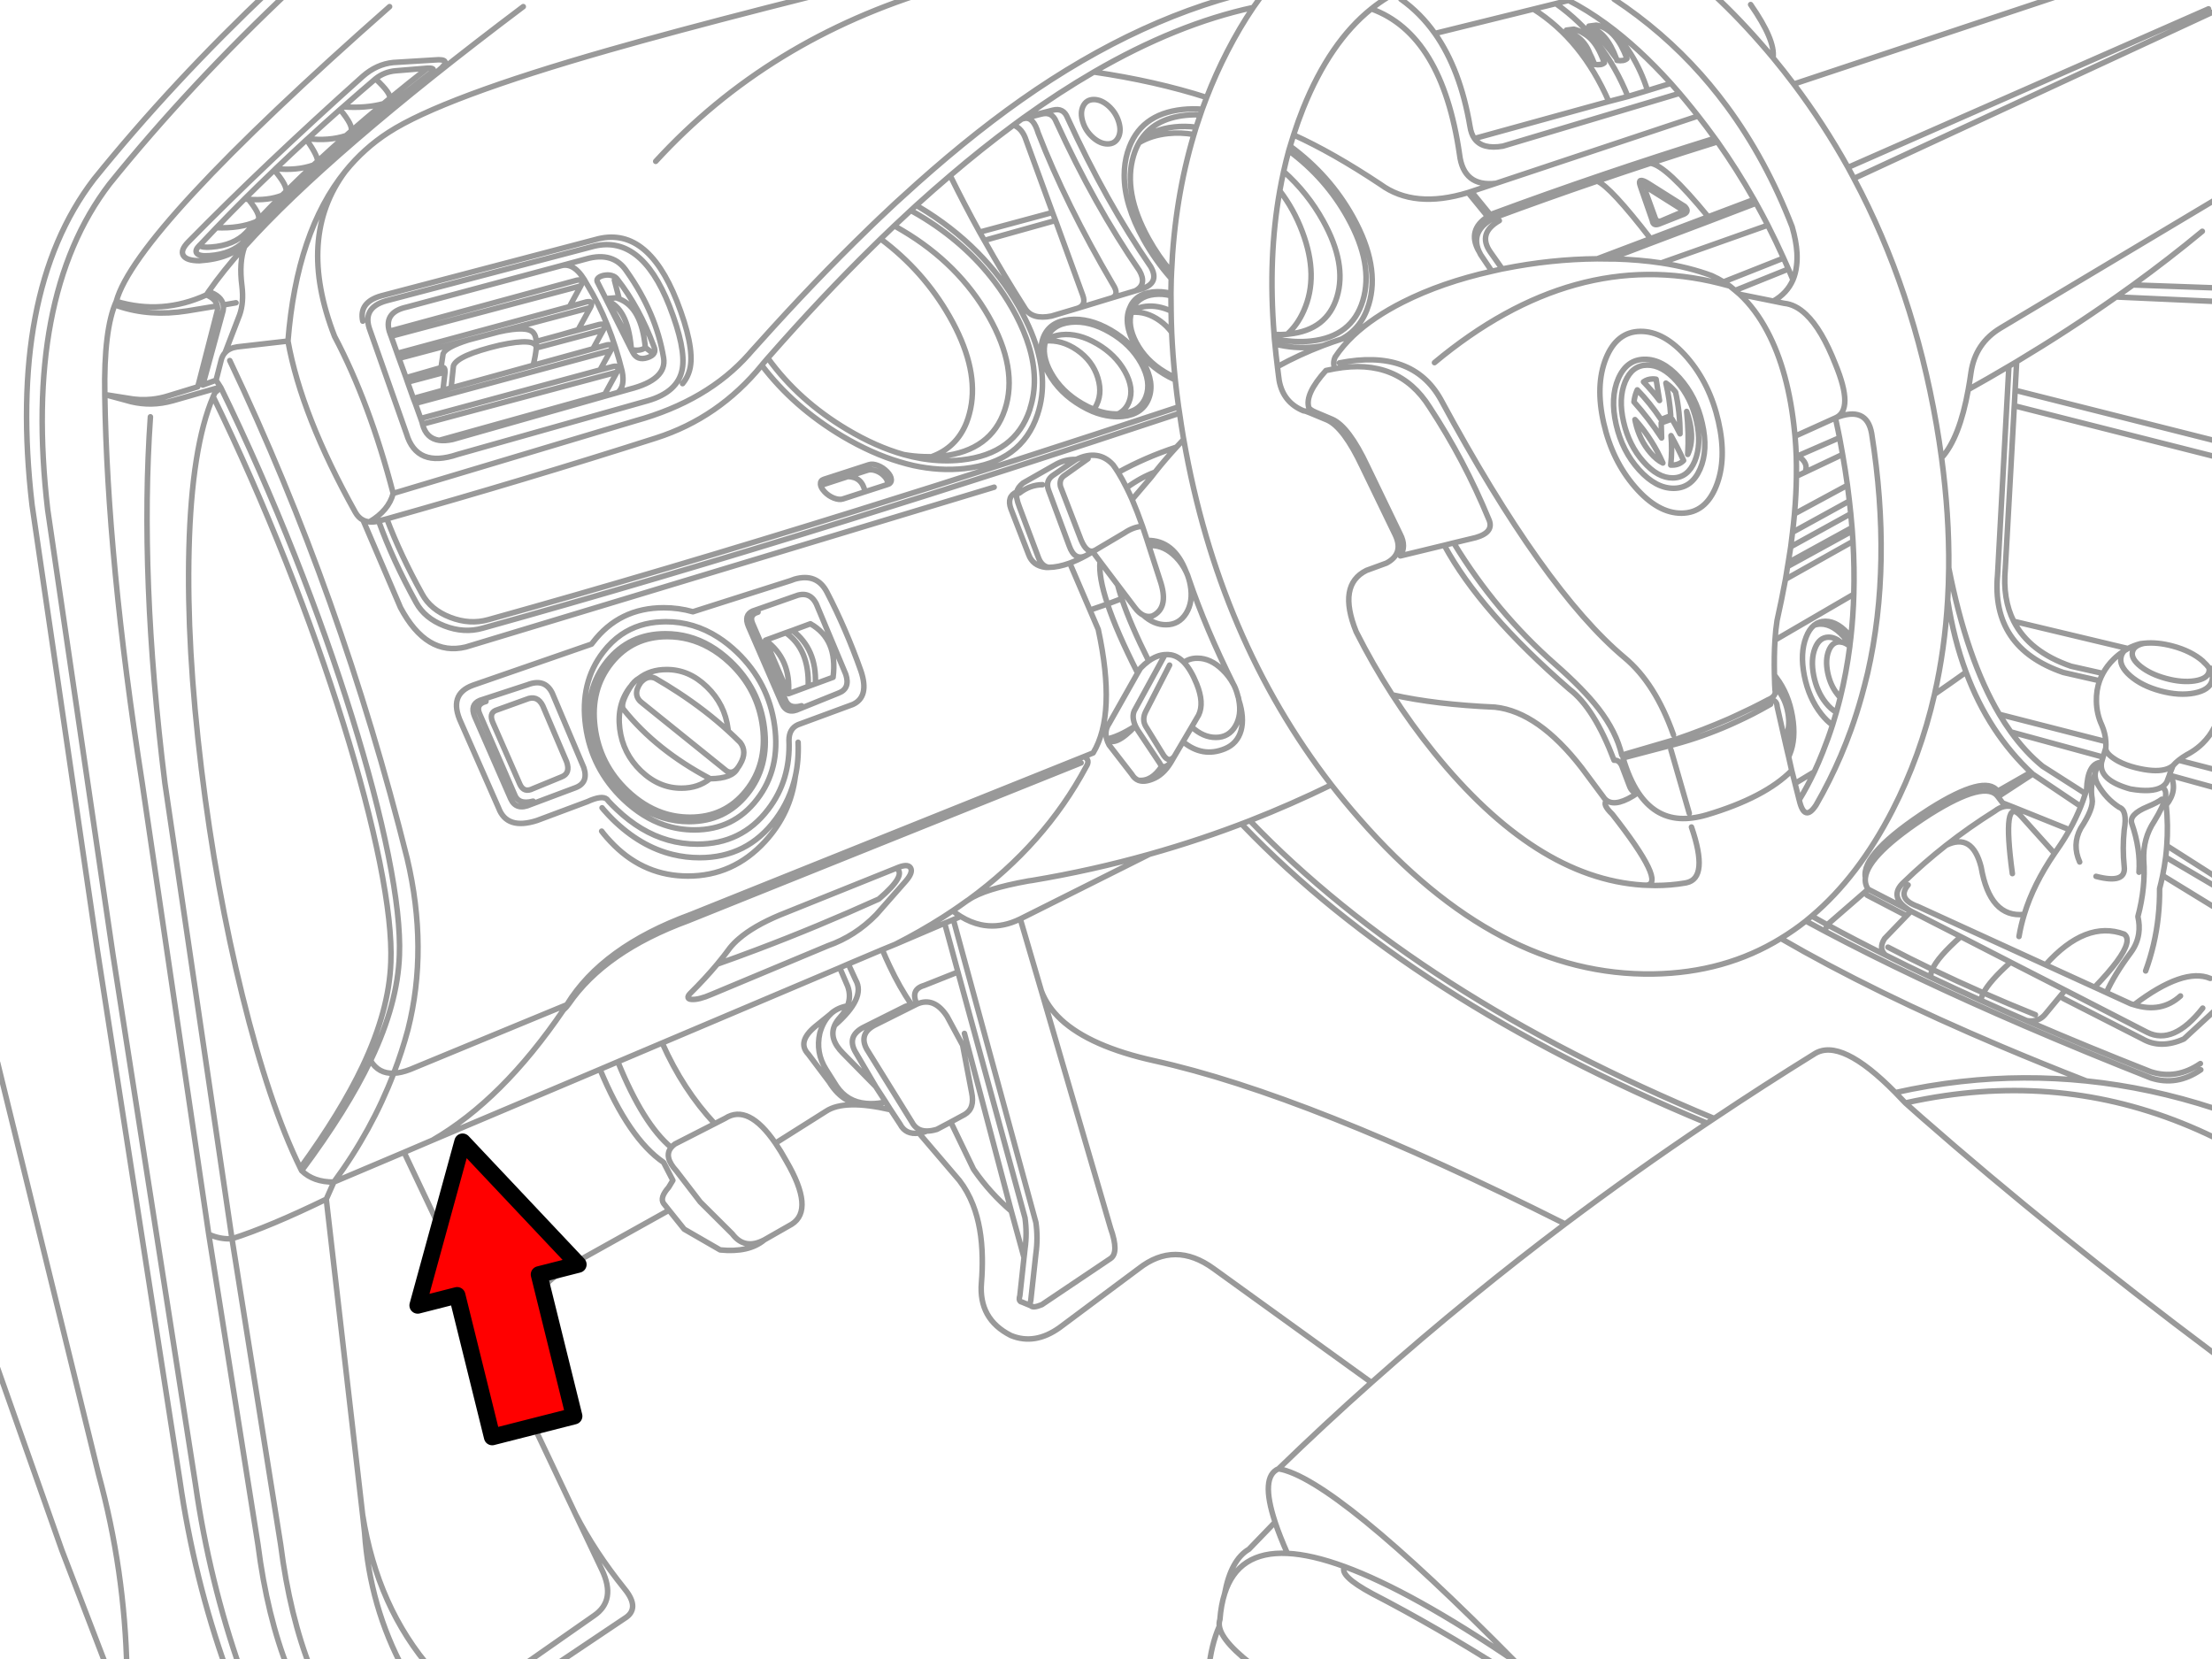 <?xml version="1.0" encoding="utf-8"?>

<!DOCTYPE svg PUBLIC "-//W3C//DTD SVG 1.1//EN" "http://www.w3.org/Graphics/SVG/1.1/DTD/svg11.dtd">
<svg version="1.1" id="Layer_1" xmlns="http://www.w3.org/2000/svg" xmlns:xlink="http://www.w3.org/1999/xlink" x="0px" y="0px"
	 width="400px" height="300px" viewBox="0 0 400 300" style="enable-background:new 0 0 400 300;" xml:space="preserve">
<style type="text/css">
<![CDATA[
	.st0{fill:#FF0000;stroke:#000000;stroke-width:3;stroke-linecap:round;stroke-linejoin:round;stroke-miterlimit:10;}
	.st1{fill:none;stroke:#999999;stroke-linecap:round;stroke-linejoin:round;}
]]>
</style>
<g>
	<path id="a" class="st1" d="M278.925-2.05c1.58,0.597,3.155,1.306,4.725,2.125c2.262,1.172,4.512,2.572,6.75,4.2
		c3.951,2.888,7.867,6.488,11.75,10.8c0.525,0.586,1.051,1.186,1.575,1.8c0.759,0.889,1.517,1.805,2.275,2.75
		c0.36,0.447,0.719,0.897,1.073,1.35c1.035,1.319,2.044,2.661,3.025,4.025l0.475,0.65c2.363,3.345,4.563,6.82,6.602,10.425
		l0.375,0.675c0.729,1.309,1.438,2.634,2.125,3.975c0.994,1.947,1.943,3.931,2.85,5.95c0.296,0.654,0.588,1.313,0.875,1.975
		c0.279,0.647,0.555,1.297,0.825,1.95c0.328-0.771,0.545-1.622,0.65-2.55c0.092-0.727,0.116-1.502,0.073-2.325
		c-0.086-1.432-0.378-3.006-0.875-4.725c-3.145-8.111-7.078-15.369-11.8-21.775c-1.007-1.363-2.048-2.688-3.125-3.975
		c-0.509-0.608-1.024-1.208-1.55-1.8c-4.623-5.203-9.864-9.736-15.725-13.6 M399.375,1.6l-65.2,28.675
		c0.362,0.664,0.722,1.33,1.075,2l65.125-30.2 M376.198-2.05L324.375,15.2c3.608,4.791,6.876,9.816,9.8,15.075 M400.375,36.25
		L361.8,59.3c-3.056,1.823-4.848,4.498-5.375,8.025c-0.151,1.092-0.317,2.133-0.5,3.125c2.495-1.393,4.944-2.801,7.35-4.225
		l1.4-0.825c6.311-3.789,12.311-7.688,18-11.7c1.025-0.721,2.043-1.446,3.05-2.175c4.365-3.165,8.54-6.398,12.524-9.7
		 M400.375,79.65L364.4,70.575l-0.148,2.8l36.125,9.15 M326.6,56.875c-1.271-1.218-2.595-1.893-3.975-2.025l-1.95-0.4l-6.075-1.225
		c1.899,1.773,3.559,3.998,4.975,6.675c2.578,4.841,4.229,10.924,4.95,18.25l0.075,0.725l7.3-3.3c2.271-0.972,2.271-4.214,0-9.725
		C330.256,61.663,328.49,58.672,326.6,56.875z M332.65,79.15c0.194,1.015,0.378,2.023,0.55,3.025
		c0.331,1.883,0.623,3.741,0.875,5.575c0.127,0.956,0.244,1.906,0.352,2.85c0.091,0.771,0.174,1.537,0.25,2.3
		c0.084,0.838,0.159,1.671,0.225,2.5l0.05,0.625c0.047,0.627,0.089,1.252,0.125,1.875c0.189,3.266,0.239,6.45,0.15,9.55
		c-0.075,2.634-0.25,5.209-0.525,7.725c-0.055,0.478-0.112,0.953-0.175,1.425l-0.023,0.275c-0.412,3.19-0.987,6.282-1.727,9.275
		c-0.219,0.883-0.452,1.758-0.7,2.625c-0.222,0.781-0.455,1.557-0.698,2.325c-0.536,1.675-1.129,3.317-1.775,4.925
		c-0.487,1.23-0.996,2.414-1.525,3.55c-0.854,1.81-1.763,3.501-2.725,5.075c0.629,2.759,1.646,3.068,3.05,0.925
		c1.669-2.897,3.161-5.881,4.477-8.95c0.66-1.544,1.277-3.111,1.85-4.7c0.701-1.958,1.335-3.949,1.9-5.975
		c0.189-0.68,0.374-1.363,0.55-2.05c0.19-0.729,0.374-1.462,0.55-2.2c2.985-13.107,3.227-27.548,0.725-43.325
		c-0.598-3.373-2.78-4.306-6.55-2.8c0.163,0.746,0.321,1.496,0.477,2.25L332.65,79.15l-7.523,3.275
		c1.353,0.899,1.776,1.891,1.273,2.975l6.8-3.225 M325.123,82.425l-0.3,0.125c0.035,1.168,0.043,2.36,0.025,3.575l1.55-0.725
		 M324.6,78.875c0.104,1.198,0.181,2.423,0.225,3.675 M334.073,87.75l-9.575,5.175c-0.052,0.587-0.109,1.179-0.175,1.775
		c-0.055,0.511-0.111,1.027-0.175,1.55l10.275-5.65 M324.85,86.125c-0.028,2.191-0.146,4.458-0.352,6.8 M335.248,32.275
		c7.136,13.363,12.109,28.205,14.927,44.525c0.349,2.021,0.655,4.021,0.925,6c2.166-2.399,3.773-6.516,4.825-12.35 M385.725,51.525
		l14.648,0.525 M382.675,53.7l17.698,0.8 M364.675,65.4l-0.275,5.175 M364.248,73.375l-1.625,29.425
		c-0.34,3.696,0.17,6.879,1.525,9.55l20.65,4.925c0.719-0.378,1.478-0.67,2.273-0.875c0.223-0.032,0.446-0.057,0.675-0.075
		c1.559-0.16,3.267,0.006,5.125,0.5c2.272,0.607,4.105,1.524,5.5,2.75l0.052,0.075c0.42,0.371,0.762,0.737,1.023,1.1l0.025,0.025
		l0.898,0.225 M384.8,117.275c-0.222,0.125-0.438,0.259-0.65,0.4c-0.282,0.296-0.474,0.638-0.575,1.025
		c-0.305,1.113,0.237,2.28,1.625,3.5c1.396,1.223,3.229,2.14,5.5,2.75c2.269,0.609,4.311,0.734,6.125,0.375
		c1.817-0.365,2.876-1.106,3.175-2.225c0.148-0.531,0.106-1.072-0.125-1.625c-0.126-0.195-0.26-0.387-0.398-0.575
		c0.034,0.213,0.026,0.421-0.025,0.625c-0.224,0.835-1.091,1.368-2.6,1.6c-1.508,0.228-3.217,0.086-5.125-0.425
		c-1.908-0.514-3.458-1.247-4.65-2.2c-1.189-0.952-1.674-1.844-1.45-2.675c0.031-0.113,0.072-0.222,0.125-0.325
		c0.297-0.566,0.964-0.958,2-1.175 M399.873,121.475c-0.102-0.231-0.234-0.465-0.398-0.7h-0.025l0.025,0.125 M399.448,120.75v0.025
		 M399.873,121.475c0.185,0.292,0.352,0.593,0.5,0.9 M363.275,66.225l-2.05,37.7c-0.811,8.775,3.147,14.667,11.875,17.675l6.575,1.5
		c0.166-0.455,0.364-0.896,0.6-1.325l-5.774-1.3c-5.046-1.744-8.495-4.453-10.351-8.125 M380.275,121.775
		c0.492-0.92,1.142-1.778,1.95-2.575c0.604-0.593,1.245-1.101,1.925-1.525 M351.1,82.8c0.928,6.895,1.361,13.528,1.3,19.9
		c2.175,11.022,5.226,19.847,9.15,26.475l19.25,4.925c-0.063-0.991-0.305-1.983-0.727-2.975c-0.621-1.324-0.945-2.766-0.975-4.325
		c-0.026-1.318,0.165-2.552,0.575-3.7 M361.55,129.175c0.666,1.121,1.356,2.179,2.073,3.175l16.677,4.55l0.5-1.675
		c0.023-0.375,0.023-0.75,0-1.125 M380.3,136.9l-0.275,0.95c-0.38,2.144,1.354,3.752,5.2,4.825c2.613,0.458,4.496,0.35,5.648-0.325
		c0.41-0.236,0.728-0.544,0.95-0.925l0.477-1.25l0.073-0.25l0.575-1.475c-0.835,0.697-2.094,0.989-3.773,0.875
		c-0.878-0.058-1.87-0.224-2.977-0.5c-1.177-0.293-2.211-0.676-3.1-1.15c-0.291-0.156-0.565-0.323-0.825-0.5
		c-1.021-0.689-1.514-1.322-1.475-1.9v-0.05 M380.025,137.85c-0.698,0.658-1.081,1.358-1.149,2.1c-0.061,0.619,0.106,1.269,0.5,1.95
		c0.987,1.71,2.264,3.068,3.824,4.075c1.029,0.358,1.337,1.725,0.926,4.1c-0.229,2.208-0.229,4.417,0,6.625
		c0.256,2.14-1.444,2.731-5.101,1.774 M352.4,102.7c-0.021,1.958-0.087,3.891-0.2,5.8c0.729,4.709,1.837,9.059,3.325,13.05
		c2.729,7.36,6.744,13.502,12.05,18.425l8.7,5.85c0.304-0.77,0.579-1.544,0.825-2.325l-7.75-4.95
		c-2.062-1.686-3.969-3.752-5.727-6.2 M377.1,143.5l0.225-0.7c0.111-3.228,1.013-4.878,2.7-4.95 M376.073,155.875
		c-0.934-2.078-0.875-4.104,0.175-6.075c1.6-2.433,2.29-4.225,2.075-5.375c-0.278-1.656-0.097-3.147,0.55-4.475 M400.373,131.6
		c-0.506,1.015-1.196,1.957-2.073,2.825c-0.62,0.604-1.278,1.121-1.977,1.55c-0.284,0.181-0.576,0.348-0.875,0.5
		c-0.556,0.327-1.048,0.66-1.475,1l6.398,1.65 M392.3,140.175l0.25,0.075l-0.177-0.325 M392.948,138.45
		c0.287-0.331,0.629-0.656,1.025-0.975 M387.998,175.575c1.157-3.167,1.916-6.425,2.275-9.775c0.184-1.677,0.267-3.377,0.25-5.1
		c0.207-0.79,0.39-1.582,0.55-2.375c0.229-1.104,0.412-2.212,0.55-3.325c0.084-0.689,0.151-1.381,0.2-2.075
		c0.184-2.431,0.148-4.881-0.1-7.35c1.396-1.741,1.673-3.517,0.825-5.325l7.823,2.15 M386.8,157.725c0.2-2.75-0.232-5.684-1.302-8.8
		c-0.369-1.093,0.58-2.11,2.852-3.05c1.152-0.479,2.011-0.929,2.575-1.35 M332.775,126.15c-0.177-0.185-0.352-0.393-0.524-0.625
		c-0.855-1.083-1.438-2.392-1.75-3.925c-0.304-1.524-0.244-2.824,0.176-3.9c0.42-1.081,1.078-1.623,1.975-1.625l0.2,0.025
		c-0.712-0.58-1.438-0.872-2.175-0.875c-1.125-0.002-1.95,0.673-2.477,2.025c-0.528,1.361-0.604,3.002-0.225,4.925
		c0.383,1.917,1.106,3.55,2.175,4.9c0.632,0.805,1.273,1.372,1.925,1.7 M334.698,115.175c-1.493-1.88-3.025-2.822-4.6-2.825
		c-0.797,0.004-1.488,0.246-2.075,0.725c0.377-0.147,0.785-0.223,1.225-0.225c1.593,0.001,3.143,0.959,4.65,2.875
		c0.219,0.283,0.427,0.575,0.625,0.875 M331.373,131.1c-0.683-0.471-1.357-1.13-2.023-1.975c-1.509-1.916-2.534-4.232-3.075-6.95
		c-0.535-2.714-0.427-5.03,0.325-6.95c0.368-0.959,0.843-1.676,1.425-2.15 M332.85,116.1c0.56,0.044,1.109,0.303,1.648,0.775
		 M328.073,139.575c-1.148,0.701-2.309,1.4-3.475,2.1l0.75,2.975 M335.225,107.45l-14.25,8.3c-0.123,1.868-0.157,3.977-0.102,6.325
		l0.375,0.5c1.454,1.919,2.413,4.236,2.875,6.95c0.467,2.709,0.3,5.017-0.5,6.925l-0.175,0.425l0.55,2.45l0.602,2.35
		 M355.525,121.55c-1.87,1.337-3.771,2.67-5.7,4c-1.702,7.452-4.243,14.46-7.625,21.025c-4.112,7.973-8.972,14.331-14.575,19.075
		c0.92,0.521,1.854,1.047,2.802,1.574l7.398-6.426c-0.425-0.619-0.591-1.313-0.5-2.074c-0.585-2.937,3.298-7.095,11.65-12.476
		c6.696-4.208,10.788-5.267,12.273-3.175l5.426-3.1 M337.823,160.8l7.75,3.976c-2.879-1.697-3.296-3.465-1.25-5.301
		c2.396-2.32,4.929-4.529,7.601-6.625c2.782-2.181,5.717-4.239,8.801-6.175c1.092-0.838,2.184-1.088,3.273-0.75l-1.85-0.725
		l-0.851-1.125c-1.494-2.092-5.595-1.034-12.301,3.175c-7.449,4.799-11.342,8.625-11.675,11.475 M352.198,108.5
		c-0.343,5.921-1.134,11.604-2.375,17.05 M351.924,152.85c3.152-1.533,5.262-0.225,6.324,3.926c1.063,6.168,3.664,9.025,7.801,8.574
		c1.11-3.646,2.937-7.322,5.476-11.023l-6.05-6.725c-2.349-2.644-2.874,0.814-1.575,10.375 M341.4,171.275
		c2.612,1.367,5.288,2.709,8.024,4.023c0.63-1.468,2.347-3.441,5.149-5.925l-9-4.601l-0.8,0.824l-3.976,4.125
		c-0.769,1.205-0.719,2.197,0.149,2.977c2.647,1.332,5.39,2.673,8.226,4.023c-0.066-0.404,0.017-0.88,0.25-1.425
		c3.009,1.45,6.092,2.866,9.25,4.25c0.739-1.431,2.374-3.28,4.899-5.55l-9-4.625 M345.049,160.025
		c-1.382,1.658-0.814,2.951,1.699,3.875l0.075,0.023l23.075,10.551c4.856-5.414,9.6-7.265,14.226-5.551
		c0.5,0.364,0.642,0.956,0.426,1.775c-0.427,1.656-2.354,4.266-5.775,7.824l2.125,0.976c0.952-2.155,2.419-4.563,4.4-7.226
		c0.792-1.071,1.273-2.222,1.449-3.449c0.143-0.977,0.093-2.001-0.149-3.075c0.947-3.549,1.298-6.966,1.05-10.25
		c-0.096-2.59,0.537-4.915,1.9-6.975c2.228-3.646,2.669-5.704,1.324-6.175 M330.425,167.225c3.325,1.809,6.833,3.633,10.523,5.477
		 M327.623,165.65c-0.354,0.307-0.714,0.606-1.074,0.898c1.131,0.616,2.28,1.233,3.449,1.852l0.426-1.176 M377.299,195.475
		c-5.367-2.092-10.519-4.184-15.449-6.273c-15.384-6.514-28.658-13.014-39.825-19.5c-6.752,4.14-14.427,6.279-23.024,6.425
		c-18.803,0.308-36.502-9.019-53.101-27.975c-1.786-2.029-3.503-4.104-5.148-6.225 M226.025,148.4
		c20.242,21.067,48.227,39.016,83.95,53.85 M349.174,176.725c2.917,1.383,5.934,2.773,9.051,4.176
		c0.04-0.397,0.188-0.848,0.449-1.351c3.063,1.349,6.196,2.665,9.399,3.95 M337.623,161.875l7.15,3.725 M391.623,155l8.75,5.15
		 M391.823,152.925l8.55,5.45 M391.073,158.325l9.3,5.7 M365.1,169.35c0.221-1.328,0.538-2.662,0.949-4 M371.525,154.325l0.5-0.726
		c0.815-1.17,1.557-2.354,2.226-3.551L364,145.924 M398.323,182.3c-3.539,4.505-6.889,5.962-10.05,4.375l-14.825-7.625l-3.475,4.2
		c-0.704,0.938-1.638,1.396-2.8,1.375c-0.227-0.008-0.458-0.032-0.7-0.075l0.523,0.226c6.876,2.968,14.185,5.976,21.926,9.024
		c3.103,0.998,6.094,0.507,8.976-1.475 M369.9,174.475l8.875,4.051 M329.998,168.4c10.516,5.574,22.557,11.281,36.125,17.125
		c7.195,3.104,14.82,6.244,22.875,9.425c3.104,0.989,6.095,0.489,8.977-1.5 M373.05,180.525l14.398,7.35
		c2.194,1.25,4.687,1.25,7.477,0l5.448-5.025 M399.675,176.925c-3.212-1.341-7.805,0.251-13.775,4.775
		c3.286,1.034,6.087,0.501,8.4-1.601 M380.9,179.5l4.425,2.025l0.575,0.175 M363.573,174l9.875,5.05 M358.225,180.9
		c2.675,1.209,5.425,2.426,8.25,3.648 M361.3,144.075l6.273-4.1 M374.248,150.05c0.774-1.391,1.449-2.799,2.025-4.225 M308.698-2.05
		c3.225,2.895,6.407,6.137,9.55,9.725c0.807,0.916,1.599,1.841,2.375,2.775c0.298-2.111-1.053-5.319-4.05-9.625 M292.4,10.925
		c0.84,0.122,1.44,0.013,1.801-0.325c-1.215-3.33-2.905-5.313-5.074-5.95l-0.45-0.1l-1.352,0.175 M285.025,5.4L284.6,5.275
		l-1.35,0.175l1.375-0.125l0.425,0.1c0.31,0.09,0.609,0.207,0.898,0.35C285.654,5.618,285.345,5.493,285.025,5.4z M288.225,11.325
		c-0.224-0.588-0.466-1.13-0.725-1.625c0.227,0.477,0.442,0.994,0.648,1.55L288.225,11.325z M288.175,11.3l-0.025-0.05
		c-0.187-0.257-0.378-0.507-0.574-0.75C287.779,10.761,287.978,11.027,288.175,11.3z M287.574,10.5l-4.125-4.775L283.425,5.7
		c0.301,0.076,0.593,0.185,0.875,0.325l0.773,0.5c1.104,0.741,1.913,1.799,2.427,3.175 M289.425,9.675
		c0.237,0.51,0.462,1.06,0.675,1.65c-0.352,0.331-0.935,0.439-1.75,0.325c0.83,0.137,1.422,0.037,1.775-0.3
		C289.91,10.747,289.677,10.188,289.425,9.675c-0.693-1.517-1.568-2.642-2.625-3.375l-0.852-0.525 M292.275,10.55
		c-1.181-3.187-2.771-5.053-4.773-5.6C289.167,6.597,290.759,8.463,292.275,10.55z M283.65,0.075l-2.3,0.575
		c5.869,4.178,10.211,9.778,13.025,16.8l3.549-1.075c-1.488-4.739-3.996-8.772-7.524-12.1 M297.924,16.375l4.226-1.3 M294.375,17.45
		l-3.45,0.9l-24.3,6.7c0.955,1.347,2.672,1.805,5.148,1.375l31.95-9.55 M296.775,34.075l2.024,5.825
		c0.093,0.72,0.542,0.903,1.351,0.55l3.976-1.575c0.289-0.375,0.223-0.75-0.2-1.125l-5.95-3.75
		C297.075,33.525,296.675,33.55,296.775,34.075l-0.199-0.6c-0.308-0.965,0.126-1.106,1.299-0.425l6.775,4.275
		c0.711,0.703,0.536,1.22-0.525,1.55 M317.549,36.75l-8.625,3.3l-10.399,3.925l-7.475,2.85h0.925
		c2.993,0.088,5.801,0.33,8.425,0.725l19.274-6.825 M298.525,43.975l-0.05-0.825l-9.649,3.65c0.742-0.002,1.483,0.006,2.226,0.025
		 M297.623,34.775l1.625,4.475c0.224,0.779,0.724,0.963,1.5,0.55l2.825-1.2 M298.448,29.525c-3.23,1.06-6.438,2.134-9.624,3.225
		c1.615,0.692,4.833,4.159,9.649,10.4L308.9,39.2C303.758,32.936,300.275,29.711,298.448,29.525
		c4.006-1.314,8.048-2.606,12.125-3.875 M308.924,40.05L308.9,39.2l8.274-3.125 M253.324-0.15c2.354,1.666,4.404,3.732,6.149,6.2
		l17.825-4.4l4.05-1 M270.525,33.15c-3.926,0.459-6.126-1.291-6.6-5.25c-2.096-14.449-7.412-23.215-15.95-26.3
		c-5.008,4.017-9.116,10.017-12.325,18c-0.627,1.567-1.202,3.167-1.725,4.8c4.702,2.122,9.944,5.105,15.725,8.95
		c4.064,2.967,9.34,3.459,15.825,1.475l0.601-0.2L270.525,33.15l36.55-12.175 M265.475,34.825l3.55,4.35l0.2,0.8l0.399-0.275
		l-0.101-0.85l-3.45-4.225 M269.624,39.7c0.206-0.12,0.423-0.236,0.649-0.35c6.098-2.257,12.28-4.458,18.55-6.6 M310.1,25
		c-13.783,4.289-27.175,8.839-40.175,13.65l-0.4,0.2 M233.925,24.4c-0.218,0.669-0.426,1.344-0.625,2.025
		c4.785,3.513,8.576,7.796,11.375,12.85c3.281,5.924,4.23,11.174,2.85,15.75c-0.873,2.913-2.521,5.013-4.949,6.3
		c0.72-0.229,1.444-0.445,2.175-0.65c2.341-2.203,5.322-4.219,8.95-6.05c4.687-2.365,10.045-4.223,16.074-5.575l-2.024-3
		c-0.124-0.221-0.232-0.437-0.324-0.65l-0.051-0.05c-1.38-2.515-0.83-4.573,1.649-6.175 M271.124,39.9
		c-2.653,1.529-3.194,3.421-1.625,5.675l2.149,3.05l0.3-0.05c5.681-1.136,11.306-1.728,16.875-1.775 M269.775,49.05
		c0.619-0.147,1.244-0.289,1.875-0.425 M267.425,45.4c-0.926-2.17-0.326-3.979,1.8-5.425 M259.475,6.05
		c3.068,4.359,5.187,9.968,6.351,16.825c0.133,0.881,0.398,1.606,0.8,2.175 M242.574,61.325c-1.131,0.362-2.246,0.754-3.351,1.175
		c-2.831,1.073-5.572,2.339-8.226,3.8c0.063,0.54,0.13,1.081,0.199,1.625l0.125,0.925c0.498,2.641,1.974,4.457,4.426,5.45
		c0.183-0.011,0.573,0.114,1.176,0.375c0.418,0.178,1.443,0.603,3.074,1.275c1.999,0.888,4.114,3.713,6.351,8.475l5.976,12.35
		c1.039,2.239,0.507,3.923-1.601,5.05l-3.625,1.325c-3.519,1.744-4.136,5.444-1.851,11.1c1.99,3.947,4.167,7.747,6.524,11.4
		c5.229,1.17,11.419,1.912,18.575,2.225c5.233,0.562,10.467,4.229,15.7,11l3.85,5.175c0.191,0.304,0.416,0.546,0.675,0.725
		c1.193,0.827,3.086,0.343,5.676-1.45c-0.725,0.123-1.257-0.286-1.601-1.225l-1.375-3.625c-0.339-0.726-0.806-1.059-1.399-1
		c-2.396-6.313-5.087-10.596-8.074-12.85c-10.756-9.335-18.298-18.01-22.625-26.025l-7.95,1.925c0.748-1.165,0.748-2.464,0-3.9
		l-5.95-12.325c-2.233-4.762-4.352-7.587-6.35-8.475c-1.632-0.681-2.657-1.114-3.075-1.3c-0.601-0.257-0.992-0.532-1.175-0.825
		c-0.495-1.627,0.538-3.86,3.1-6.7c0.45-0.103,0.992-0.211,1.625-0.325c-0.304-0.699-0.287-1.407,0.05-2.125
		c0.898-1.349,1.999-2.641,3.301-3.875 M261.175,98.6l1.699-0.425l3.95-0.95c2.328-0.66,3.119-1.785,2.375-3.375
		c-2.917-7.083-6.476-13.825-10.676-20.225c-3.766-6-9.474-8.316-17.125-6.95 M322.525,46.675l-10.851,4.3
		c0.383,0.236,0.758,0.486,1.125,0.75c0.332,0.254,0.656,0.521,0.976,0.8l9.625-3.875 M313.775,52.525
		c0.279,0.225,0.555,0.458,0.825,0.7 M311.674,50.975c-0.685-0.421-1.393-0.796-2.125-1.125c-2.744-1.021-5.794-1.788-9.149-2.3
		 M259.4,65.575C276.208,51.572,293.408,46.797,311,51.25c0.601,0.147,1.199,0.306,1.8,0.475 M296.074,70.5
		c1.523,1.559,2.956,3.342,4.299,5.35l1.75-0.675c-0.127-1.988-0.418-3.955-0.875-5.9c0.547,0.363,1.089,0.855,1.625,1.475
		l0.125,0.15c0.556,2.517,0.821,5.034,0.801,7.55c-0.447-0.914-0.932-1.806-1.449-2.675l-1.95,0.7l0.075,2.725
		c-1.567-2.378-3.234-4.553-5-6.525c0.075-0.65,0.226-1.258,0.45-1.825L296.074,70.5L296.074,70.5z M299.475,68.575
		c-0.199-0.034-0.399-0.051-0.602-0.05c-0.642,0.005-1.199,0.18-1.674,0.525c1.04,1.078,2.007,2.203,2.899,3.375L299.475,68.575z
		 M303.198,68.95c1.74,1.971,2.934,4.362,3.575,7.175c0.637,2.823,0.537,5.239-0.3,7.25c-0.834,2.01-2.159,3.027-3.977,3.05
		c-1.813,0.017-3.588-0.966-5.323-2.95c-1.741-1.969-2.933-4.361-3.575-7.175c-0.646-2.82-0.554-5.237,0.274-7.25
		c0.834-2,2.157-3.008,3.976-3.025C299.671,66.001,301.453,66.977,303.198,68.95z M303.674,68.3c2.038,2.268,3.421,5.018,4.149,8.25
		c0.736,3.223,0.604,5.981-0.399,8.275c-1.001,2.294-2.576,3.453-4.726,3.475c-2.153,0.027-4.255-1.089-6.3-3.35
		c-2.037-2.25-3.42-4.983-4.149-8.2c-0.735-3.229-0.604-5.995,0.399-8.3c1.002-2.292,2.577-3.451,4.726-3.475
		C299.53,64.941,301.629,66.049,303.674,68.3z M296.624,59.925c2.868-0.042,5.687,1.525,8.449,4.7
		c2.754,3.188,4.646,7.055,5.675,11.6c1.033,4.546,0.899,8.438-0.398,11.675c-1.292,3.234-3.367,4.868-6.227,4.9
		c-2.868,0.037-5.686-1.538-8.448-4.725c-2.754-3.178-4.646-7.037-5.676-11.575c-1.031-4.543-0.898-8.435,0.399-11.675
		C291.692,61.594,293.767,59.96,296.624,59.925z M295.65,75.875l0.101,0.5c0.493,2.156,1.393,3.989,2.699,5.5
		c0.741,0.869,1.491,1.485,2.25,1.85c-1.207-2.739-2.79-5.248-4.749-7.525L295.65,75.875L295.65,75.875z M302.123,84.1
		c0.189-1.775,0.206-3.55,0.051-5.325c0.796,1.41,1.554,2.91,2.274,4.5c-0.543,0.545-1.218,0.82-2.024,0.825H302.123z
		 M305.373,81.775l-0.175,0.4c0.15-2.592,0.084-5.184-0.2-7.775c0.221,0.587,0.403,1.204,0.551,1.85
		C306.043,78.402,305.985,80.244,305.373,81.775z M233.3,26.425l-0.25,0.825c4.483,3.323,8.042,7.364,10.675,12.125
		c3.126,5.633,4.034,10.625,2.726,14.975c-1.308,4.358-4.448,6.8-9.426,7.325c-1.815,0.193-3.684,0.109-5.6-0.25
		c-0.325-0.059-0.65-0.125-0.976-0.2l0.101,1c2.433,0.589,4.791,0.764,7.074,0.525c0.556-0.06,1.089-0.144,1.601-0.25 M277.3,1.65
		c5.838,3.7,10.379,9.267,13.625,16.7 M283.449,5.725c0.29,0.073,0.573,0.173,0.851,0.3 M217.05,20.775
		c-0.896-0.039-1.779-0.014-2.65,0.075c-3.904,0.409-6.681,2-8.324,4.775c1.52-1.5,3.618-2.392,6.3-2.675
		c1.28-0.134,2.59-0.117,3.926,0.05C216.539,22.253,216.789,21.511,217.05,20.775l0.35-1.025c-1.211-0.092-2.402-0.075-3.574,0.05
		c-5.181,0.551-8.473,3.076-9.875,7.575L203.9,27.5c-0.401,1.35-0.603,2.758-0.6,4.225c0,3.515,1.158,7.365,3.475,11.55
		c1.42,2.567,3.096,4.934,5.025,7.1l0.05-1.2c-1.573-1.853-2.956-3.853-4.149-6c-3.122-5.639-4.031-10.639-2.726-15
		c0.261-0.868,0.594-1.66,1-2.375l0.101-0.175 M205.975,25.8c1.484-0.885,3.228-1.435,5.226-1.65
		c1.563-0.163,3.13-0.104,4.699,0.175c0.131-0.444,0.265-0.886,0.4-1.325 M217.4,19.75c0.259-0.713,0.524-1.421,0.801-2.125
		c-6.176-1.979-12.977-3.513-20.399-4.6c-4.158,2.414-8.375,5.155-12.65,8.225h0.025l5.199-1.325c1.299-0.332,2.189,0.135,2.676,1.4
		c4.615,10.079,9.632,19.054,15.05,26.925c1.124,1.995,0.532,3.337-1.774,4.025l-1.051,0.325l-4.175,1.25l-6.25,1.9l-4.7,1.4
		c-2.338,0.476-3.938,0.009-4.8-1.4c-2.604-4.091-5.056-8.183-7.351-12.275c-0.285-0.5-0.568-1-0.851-1.5
		c-1.884-3.41-3.657-6.818-5.324-10.225c-2.027,1.721-4.069,3.513-6.125,5.375l0.449,0.275c4,2.383,7.525,5.117,10.575,8.2
		c2.928,2.945,5.42,6.211,7.476,9.8c0.482,0.861,0.925,1.711,1.324,2.55c0.685,1.397,1.25,2.764,1.7,4.1
		c0.21,0.641,0.395,1.274,0.55,1.9c0.376,1.446,0.609,2.854,0.7,4.225c0.144,2.363-0.141,4.613-0.851,6.75L187.6,75
		c-1.899,5.728-6.292,8.97-13.175,9.725c-3.002,0.331-6.094,0.147-9.275-0.55c-0.811-0.183-1.627-0.4-2.449-0.65
		c-3.36-0.995-6.818-2.544-10.375-4.65c-5.893-3.512-10.75-7.787-14.575-12.825 M69.949,93.825c1.645,4.35,3.77,8.875,6.375,13.575
		c1.022,1.9,2.715,3.309,5.074,4.225c2.364,0.922,4.673,1.063,6.926,0.425c20.686-5.763,42.984-12.372,66.899-19.825
		c18.348-5.719,37.647-11.936,57.899-18.65c-0.229-1.649-0.43-3.282-0.601-4.9l-0.2-0.075c-0.607-0.268-1.226-0.592-1.85-0.975
		c-2.396-1.453-4.206-3.328-5.425-5.625c-0.893-1.675-1.283-3.217-1.176-4.625c0.021-0.281,0.063-0.556,0.125-0.825
		c0.059-0.238,0.134-0.471,0.226-0.7c0.667-1.795,2.084-2.812,4.25-3.05c1.063-0.119,2.155-0.035,3.274,0.25
		c0.007-0.896,0.022-1.788,0.051-2.675 M218.199,17.625c1.105-2.859,2.355-5.642,3.75-8.35c1.464-2.847,3.021-5.488,4.675-7.925
		c-9.271,2.004-18.879,5.896-28.824,11.675 M232.124,31c-0.256,1.152-0.489,2.319-0.699,3.5c1.7,2.224,3.059,4.69,4.074,7.4
		c2.036,5.392,2.119,10.167,0.25,14.325c-0.764,1.718-1.764,3.126-3,4.225l0.375-0.05c4.565-0.483,7.449-2.725,8.649-6.725
		c1.2-3.987,0.366-8.562-2.5-13.725C237.403,36.57,235.02,33.587,232.124,31c0.28-1.268,0.59-2.518,0.926-3.75 M211.85,49.175
		c0.374-8.798,1.725-17.081,4.05-24.85 M185.175,21.25l0.125,0.15l3.024-0.775c1.298-0.332,2.188,0.135,2.675,1.4
		c4.614,10.08,9.633,19.054,15.051,26.925c0.946,1.675,0.688,2.892-0.775,3.65 M171.824,31.75c3.861-3.297,7.679-6.338,11.449-9.125
		c0.501-0.371,1.001-0.737,1.5-1.1l0.375-0.275 M184.775,21.525L185.3,21.4c1.047-0.185,1.863,0.707,2.449,2.675
		c3.298,8.515,7.798,17.632,13.5,27.35c0.803,1.235,0.753,2.043-0.149,2.425 M195.874,19.175c0.39-0.783,1.03-1.175,1.926-1.175
		c0.901,0,1.793,0.392,2.675,1.175c0.875,0.788,1.483,1.738,1.825,2.85c0.342,1.104,0.317,2.045-0.075,2.825
		c-0.39,0.783-1.031,1.175-1.925,1.175c-0.901,0-1.793-0.392-2.676-1.175c-0.875-0.78-1.483-1.722-1.824-2.825
		C195.457,20.913,195.482,19.963,195.874,19.175z M165.699,37.125l-1,0.925c0.481,0.264,0.966,0.539,1.449,0.825
		c5.583,3.322,10.176,7.372,13.775,12.15c1.13,1.496,2.164,3.063,3.1,4.7c0.244,0.428,0.479,0.853,0.7,1.275
		c1.016,1.938,1.799,3.813,2.351,5.625c1.232,4.053,1.3,7.794,0.199,11.225l-0.05,0.225c-1.785,5.36-5.901,8.394-12.351,9.1
		c-2.206,0.239-4.464,0.181-6.774-0.175l-0.476-0.075c-1.056-0.179-2.122-0.421-3.199-0.725c-3.307-0.927-6.716-2.435-10.227-4.525
		c-5.879-3.499-10.661-7.807-14.35-12.925l-1.05,1.225 M135.4,64.075l0.525-0.6l1.199-1.325c6.79-7.573,13.373-14.448,19.75-20.625
		l1-0.975l1.125-1.075c1.005-0.959,2.005-1.901,3-2.825l1.051-0.95c7.487-6.87,14.68-12.737,21.574-17.6
		c14.675-10.337,29.324-17.053,43.949-20.15 M183.275,22.625c1.057,0.394,1.814,1.302,2.275,2.725l4.773,13.075l0.551,1.45
		L195.8,53.4c0.447,1.208,0.13,1.991-0.95,2.35 M177.15,41.975l13.176-3.55 M190.874,39.875l-12.875,3.6 M200.874,59.7
		c2.631,1.532,4.613,3.507,5.949,5.925c1.341,2.416,1.641,4.565,0.9,6.45c-0.735,1.893-2.294,2.967-4.675,3.225
		c-0.714,0.071-1.438,0.063-2.176-0.025c-1.084-0.119-2.192-0.411-3.324-0.875c-0.666-0.281-1.342-0.623-2.025-1.025
		c-2.629-1.531-4.611-3.506-5.95-5.925c-0.973-1.757-1.396-3.374-1.273-4.85c0.027-0.298,0.077-0.59,0.148-0.875
		c0.059-0.247,0.134-0.488,0.227-0.725c0.736-1.884,2.295-2.951,4.675-3.2C195.735,57.542,198.243,58.176,200.874,59.7z
		 M200.725,60.1c2.485,1.44,4.36,3.299,5.625,5.575c1.263,2.284,1.547,4.317,0.851,6.1c-0.698,1.78-2.175,2.789-4.426,3.025
		l-0.574,0.05c-1.412,0.053-2.87-0.222-4.375-0.825c-0.706-0.278-1.424-0.628-2.149-1.05c-2.484-1.44-4.359-3.298-5.625-5.575
		c-1.182-2.135-1.507-4.051-0.976-5.75l0.125-0.35c0.699-1.779,2.175-2.788,4.425-3.025C195.874,58.043,198.241,58.651,200.725,60.1
		z M189.074,61.65c0.717-0.624,1.684-0.999,2.899-1.125c2.021-0.214,4.146,0.327,6.375,1.625c2.24,1.299,3.932,2.975,5.075,5.025
		c1.132,2.05,1.382,3.875,0.75,5.475c-0.391,1-1.049,1.733-1.977,2.2 M189.074,61.65c1.972-0.16,3.871,0.39,5.699,1.65
		c1.878,1.299,3.128,2.975,3.75,5.025c0.629,2.049,0.445,3.874-0.55,5.475l-0.149,0.225 M161.725,40.825
		c-0.823,0.78-1.646,1.571-2.476,2.375c5.162,3.852,9.313,8.527,12.45,14.025c3.326,5.834,4.65,11.084,3.976,15.75
		c-0.09,0.619-0.215,1.228-0.375,1.825c-0.147,0.569-0.323,1.111-0.525,1.625c-1.194,3.013-3.313,5.071-6.35,6.175
		c0.646-0.015,1.287-0.057,1.925-0.125c5.93-0.649,9.713-3.441,11.351-8.375c1.652-4.936,0.679-10.569-2.926-16.9
		c-3.611-6.322-8.795-11.489-15.55-15.5C162.723,41.396,162.223,41.104,161.725,40.825c0.995-0.941,1.986-1.867,2.976-2.775
		 M168.425,82.6c-0.465,0.006-0.931-0.002-1.4-0.025c-1.185-0.036-2.385-0.161-3.6-0.375 M202.199,85.425
		c3.315-1.837,6.833-3.362,10.55-4.575c0.431-0.475,0.862-0.941,1.301-1.4l-0.075-0.4c-0.246-1.453-0.472-2.895-0.675-4.325
		c-21.011,6.974-41.002,13.416-59.976,19.325c-23.594,7.341-45.609,13.857-66.051,19.55c-2.253,0.639-4.561,0.497-6.925-0.425
		c-2.369-0.917-4.069-2.325-5.101-4.225c-2.827-5.116-5.085-10.024-6.774-14.725 M232.749,60.45
		c-0.773,0.062-1.558,0.07-2.351,0.025l0.05,0.75 M230.999,66.3c-0.173-1.372-0.323-2.73-0.449-4.075 M212.525,68.675l-0.05-0.45
		c-0.616-0.261-1.241-0.586-1.875-0.975c-2.265-1.369-3.973-3.135-5.125-5.3c-1.073-2.033-1.364-3.858-0.875-5.475l0.101-0.325
		c0.635-1.701,1.977-2.667,4.024-2.9c0.983-0.109,1.991-0.034,3.024,0.225V53.05 M211.775,56.25c-1.577-0.73-3.094-1.014-4.55-0.85
		c-1.104,0.122-1.979,0.48-2.625,1.075c1.79-0.16,3.517,0.357,5.175,1.55c0.836,0.606,1.536,1.298,2.101,2.075
		C211.822,58.807,211.788,57.523,211.775,56.25c-0.02-0.931-0.026-1.855-0.024-2.775 M212.475,68.225
		c-0.281-2.751-0.48-5.46-0.601-8.125 M204.725,90.325l3.476-4.075l0.675-0.875c-1.716,0.629-3.434,1.571-5.149,2.825
		 M223.225,124.075c0.273,0.601,0.49,1.234,0.649,1.9 M223.925,126.075l0.024,0.1 M214.499,103.425
		c-0.453-0.985-1.069-1.877-1.851-2.675c-1.381-1.4-2.863-2.1-4.45-2.1l-0.449,0.025 M206.749,111.25
		c1.271,1.152,2.629,1.728,4.074,1.725c1.585,0.008,2.811-0.684,3.676-2.075c0.862-1.402,1.112-3.094,0.75-5.075
		c-0.071-0.395-0.163-0.778-0.274-1.15 M208.874,85.375c1.261-1.577,2.553-3.086,3.875-4.525 M213.3,74.725l-0.176-1.15
		 M230.4,60.475c-0.75-9.316-0.407-17.975,1.025-25.975 M214.1,119.775c0.673-0.506,1.489-0.756,2.45-0.75
		c1.58,0,3.089,0.7,4.524,2.1c0.786,0.757,1.429,1.599,1.925,2.525 M224.025,126.6c0.343,1.799,0.143,3.349-0.6,4.65
		c-0.798,1.4-1.989,2.1-3.575,2.1c-1.514,0.003-2.964-0.63-4.351-1.9 M195.999,136.825l-71.101,28.55
		c-10.655,3.91-18.114,9.335-22.375,16.275 M101.874,182.65c0.372-0.33,0.696-0.697,0.976-1.102
		c4.368-6.354,11.561-11.369,21.575-15.05l71.074-28.55 M153.4,174.325l1.351,2.925c1.225,2.161-0.051,4.887-3.824,8.175
		c-0.717,1.622-0.217,3.298,1.5,5.025l5.925,6.024l-3.726-6.351c-0.972-1.808-0.513-3.229,1.375-4.274l7.7-3.851
		c0.384-0.164,0.759-0.272,1.125-0.325c-1.446-2.113-2.771-4.456-3.976-7.023c-0.451-0.943-0.884-1.92-1.3-2.926 M174.4,186.875
		l8.476,32.15l2.301,8.398l0.175-1.6c0.263-1.867,0.263-3.733,0-5.602l-12.125-44.449l-6.101,2.426
		c-1.705,0.484-2.146,1.609-1.324,3.375c2.073-0.922,3.89-0.188,5.449,2.199l2.825,5.226l1.625,8.524
		c0.419,1.951-0.007,3.293-1.274,4.024l-2.5,1.351l4.1,8.5l0.15,0.226c1.905,2.739,4.139,5.206,6.699,7.399 M164.824,181.675
		c0.298-0.055,0.59-0.071,0.875-0.05l0.101-0.05 M184.499,166.175l3.824,13.05c0.716,1.891,1.898,3.606,3.551,5.15
		c3.521,3.26,9.146,5.742,16.875,7.45c18.537,4.093,43.295,13.926,74.274,29.5 M173.225,175.775l-2.399-8.825 M320.975,115.75
		c0.08-1.301,0.205-2.484,0.375-3.55c0.579-2.59,1.087-5.073,1.523-7.45c0.133-0.778,0.258-1.545,0.375-2.3l0.125-0.725
		c0.163-0.969,0.313-1.919,0.45-2.85c0.119-0.892,0.229-1.767,0.325-2.625 M290.574,144.775c-0.633,0.396-0.308,1.213,0.976,2.45
		c6.594,8.41,8.644,12.693,6.148,12.85c0.541,0.028,1.083,0.046,1.625,0.05c1.867-0.002,3.667-0.152,5.4-0.45l0.25-0.05
		c2.707-0.568,3.008-3.926,0.898-10.075 M296.249,143.325c-1.094-1.658-2.01-3.75-2.75-6.275l9.249-2.425
		c3.438-0.921,6.83-2.122,10.176-3.6c0.51-0.227,1.018-0.46,1.524-0.7c0.812-0.375,1.619-0.767,2.425-1.175
		c1.104-0.568,2.205-1.168,3.301-1.8 M262.874,98.175c5.076,8.335,11.192,15.652,18.351,21.95c3.427,3.014,6.035,5.681,7.825,8
		c2.164,2.799,3.572,5.607,4.225,8.425l9.75-2.85c3.378-1.146,6.595-2.387,9.649-3.725c0.528-0.239,1.055-0.48,1.574-0.725
		c0.838-0.384,1.662-0.776,2.477-1.175c1.01-0.497,2.002-1.005,2.975-1.525c1.047-0.424,1.474-1.024,1.275-1.8l-0.025-0.55
		l-0.024-0.375c-0.021-0.597-0.038-1.181-0.05-1.75 M319.698,126.55c1.083-0.117,1.642,0.299,1.675,1.25l1.301,5.75
		c0.139-0.202,0.264-0.435,0.375-0.7c0.207-0.488,0.34-1.021,0.399-1.6c0.063-0.7,0.022-1.467-0.125-2.3
		c-0.263-1.524-0.805-2.824-1.625-3.9l-0.2-0.275c-0.182-0.219-0.363-0.41-0.55-0.575 M320.924,123.825
		c0.204,0.307,0.396,0.624,0.574,0.95 M322.674,133.55l0.5,2.175c0.349-1.328,0.439-2.82,0.274-4.475 M296.249,143.325
		c1.944,2.923,4.444,4.481,7.499,4.675c1.475,0.09,3.107-0.127,4.9-0.65c7.022-2.095,12.139-4.77,15.35-8.025 M323.174,135.725
		l0.274,1.15 M242.199,65.625c8.782-1.733,14.891,0.459,18.324,6.575c12.413,22.99,23.497,38.564,33.25,46.725
		c3.702,3.081,6.651,7.739,8.85,13.975 M302.15,135.55l3.325,11.525 M297.698,160.074l-0.648-0.024
		c-12.942-0.849-25.542-8.864-37.801-24.05c-2.668-3.309-5.16-6.759-7.476-10.35 M240.749,141.925
		c-13.6-17.606-22.499-38.432-26.699-62.475 M138.85,64.75c6.454-7.359,12.796-14.093,19.024-20.2
		c0.459-0.454,0.917-0.904,1.375-1.35 M105.999,46.825c3.298-0.937,5.748-0.178,7.351,2.275c3.541,5.018,5.758,10.218,6.649,15.6
		c0.43,2.633-1.62,4.525-6.149,5.675l-2.125,0.6l-29.899,8.5c-0.908,0.194-1.708,0.244-2.399,0.15
		c-1.574-0.222-2.583-1.197-3.025-2.925l-0.074-0.325l-0.25-0.7L75.1,72.95l-0.351-0.9l-1.05-2.95l-0.274-0.8l-1.275-3.5l-0.324-0.9
		l-1.101-3.1L70.6,60.475c-0.079-0.197-0.146-0.389-0.2-0.575c-0.653-2.314,0.404-3.772,3.176-4.375l27.976-7.5L105.999,46.825z
		 M117.925,63.775l-1.226-0.925c-0.603,0.47-1.443,0.595-2.524,0.375l0.25,0.475c0.542,1.049,1.425,1.374,2.649,0.975
		c1.231-0.397,1.614-1.089,1.149-2.075c-1.739-4.683-3.923-8.699-6.55-12.05c-0.229-0.354-0.578-0.595-1.051-0.725
		c-0.403-0.113-0.837-0.13-1.301-0.05c-0.459,0.076-0.816,0.218-1.074,0.425c-0.274,0.224-0.357,0.465-0.25,0.725L109.55,54
		l1.875-0.15c0.188,0.058,0.371,0.125,0.55,0.2l-0.875-3.4 M109.55,54l0.175,0.35c2.485,0.914,3.952,3.697,4.399,8.35l0.051,0.525
		l-4.45-8.875c1.646,2.473,3.112,5.256,4.399,8.35 M70.4,59.9l33.9-9.225c0.949-0.19,1.191,0.152,0.725,1.025l-2.05,3.75l3.05-0.85
		c0.95-0.19,1.191,0.152,0.726,1.025l-2.199,4l-3.275,0.95l7.101-1.9c0.941-0.189,1.176,0.152,0.7,1.025l-1.851,3.375l2.5-0.7
		c0.941-0.19,1.175,0.151,0.7,1.025l-1.926,3.5l2.351-0.625c0.941-0.19,1.175,0.152,0.7,1.025l-2.176,3.975l-29.949,8.35
		 M101.55,48.025c1.675-0.409,3.225,0.749,4.649,3.475c2.733,4.468,4.835,9.676,6.3,15.625c0.369,1.82,0.109,3.104-0.774,3.85
		 M116.699,62.85c-0.455-4.84-2.03-7.773-4.726-8.8 M106.749,55.625l-16.601,4.4c3.531-0.801,5.648-0.735,6.351,0.2
		c0.27,0.333,0.428,0.841,0.476,1.525l4.3-1.175 M90.15,60.025l-5.449,1.45c-2.732,0.864-4.259,1.697-4.575,2.5l-0.375,2.5h0.024
		L79.9,66.45c0.412-0.083,0.604,0.201,0.575,0.85L80.1,70.575l1.476-0.425l0.425-4c0.451-1.267,3.233-2.509,8.351-3.725
		c4.428-0.957,6.636-0.791,6.625,0.5c0.027-0.436,0.027-0.828,0-1.175 M109.074,59.7l-12.101,3.225
		c-0.071,0.863-0.255,1.905-0.55,3.125l10.8-2.975 M81.574,70.15l14.851-4.1 M82.749,82.175c-4.923,1.677-8.006,0.427-9.25-3.75
		l-6.574-18.65c-1.048-2.731-0.081-4.523,2.899-5.375l37.101-9.75c5.944-1.706,10.652,1.852,14.125,10.675
		c2.002,5.127,2.777,8.936,2.324,11.425c-0.504,2.762-2.597,4.67-6.274,5.725L82.749,82.175z M65.6,58.075
		c-0.496-2.274,0.612-3.799,3.325-4.575l38.725-10.175c6.207-1.786,11.124,1.922,14.75,11.125c2.09,5.352,2.898,9.327,2.426,11.925
		c-0.213,1.137-0.68,2.137-1.399,3 M160.499,87.3c0.001,0.119-0.017,0.228-0.051,0.325l0.125-0.05l0.2-0.075
		c0.092-0.057,0.167-0.124,0.226-0.2c0.133-0.152,0.189-0.353,0.176-0.6c-0.027-0.442-0.277-0.909-0.75-1.4
		c-0.479-0.498-1.037-0.873-1.676-1.125c-0.636-0.244-1.168-0.294-1.601-0.15l-8.175,2.65c-0.433,0.14-0.632,0.432-0.601,0.875
		c0.011,0.163,0.052,0.33,0.125,0.5c0.09-0.236,0.29-0.403,0.601-0.5l4.226-1.375l3.574-1.15c0.418-0.137,0.918-0.104,1.5,0.1
		c0.575,0.205,1.067,0.522,1.476,0.95C160.29,86.5,160.499,86.909,160.499,87.3z M148.499,88.05c0.123,0.29,0.331,0.59,0.625,0.9
		c0.479,0.498,1.037,0.873,1.676,1.125c0.643,0.244,1.185,0.294,1.625,0.15l4-1.3c-0.344-1.789-1.377-2.705-3.101-2.75
		 M156.425,88.925l4.024-1.3 M77.975,13.125c-13.07,10.108-24.337,20.274-33.8,30.5c-1.465,1.526-3.549,2.393-6.25,2.6
		c-1.312,0.107-2.104-0.051-2.375-0.475c-0.221-0.34-0.055-0.79,0.5-1.35l0.274-0.275 M34.074,43.725
		c9.15-9.319,19.65-19.286,31.5-29.9 M62.574,24.525l0.899-0.8c1.909-1.66,3.867-3.318,5.875-4.975l1.075-0.9
		c2.239-1.843,4.54-3.685,6.898-5.525 M56.675,29.85L57.4,29.2 M50.999,35.325l0.726-0.7c1.606-1.593,3.257-3.185,4.95-4.775
		 M50.999,35.325c-1.453,1.449-2.87,2.899-4.25,4.35l-0.399,0.4c-0.625,0.667-1.241,1.333-1.851,2
		c-1.474,1.526-3.564,2.393-6.274,2.6c-1.089,0.094-1.813,0.002-2.175-0.275 M57.4,29.2c1.683-1.56,3.407-3.118,5.176-4.675
		 M73.425,68.3l6.324-1.825 M80.475,67.3L73.7,69.1 M74.749,72.05l5.351-1.475 M43.525,302.05
		c-3.775-10.741-6.501-21.95-8.175-33.625L20.425,172.65L8.624,92.2C5.643,66.573,9.367,46.932,19.8,33.275
		C29.427,21.339,40.418,9.564,52.775-2.05 M40.999,302.05c-3.939-10.999-6.773-22.491-8.5-34.476L17.6,171.8L5.8,91.35
		C2.818,65.723,6.542,46.082,16.975,32.425C26.368,20.78,37.06,9.289,49.05-2.05 M39.925,70.075
		c4.761,9.763,9.22,19.888,13.375,30.375c3.962,9.996,7.411,19.721,10.35,29.175c2.893,9.297,5.084,17.655,6.575,25.074
		c1.511,7.555,2.178,13.57,2,18.051c-0.205,5.77-1.905,12.036-5.101,18.8l-0.125,0.226c0.964,1.611,2.363,2.377,4.2,2.3
		 M38.55,71.725c4.695,9.638,9.096,19.63,13.199,29.975c3.962,10.004,7.412,19.737,10.351,29.2
		c2.893,9.297,5.083,17.656,6.575,25.075c1.512,7.555,2.179,13.57,2,18.051c-0.205,5.761-1.905,12.02-5.101,18.774
		c-2.622,5.536-6.382,11.669-11.274,18.399 M102.525,181.675l-28.324,11.7c-1.104,0.434-2.104,0.666-3,0.699 M73.074,208.375
		l5.149-2.2c8.4-4.86,16.284-12.702,23.649-23.524 M142.675,133.85c0.204,4.806-1.054,8.981-3.775,12.525
		c-3.184,4.18-7.45,6.271-12.8,6.275c-1.813-0.002-3.573-0.242-5.274-0.727c-3.312-0.941-6.41-2.792-9.301-5.55
		c-0.497-0.464-0.973-0.939-1.425-1.425 M106.975,116.475l0.25-0.325c3.189-4.167,7.456-6.25,12.8-6.25
		c1.815,0,3.573,0.242,5.275,0.725 M147.624,109.225l5.325,12.725c0.562,1.72,0.11,2.854-1.351,3.4l-7,2.825
		c-1.521,0.742-2.588,0.425-3.2-0.95l-6.074-14c-0.552-1.334-0.293-2.242,0.774-2.725l7.55-2.65
		C145.47,107.092,146.795,107.55,147.624,109.225z M147.449,123.65l3.199-1.175c0.581-4.584-0.786-7.809-4.1-9.675l-3.25,1.2
		C146.232,116.25,147.615,119.467,147.449,123.65l-1.301,0.475l-3.574,1.325l-4.149-9.675l3.675-1.35l1.2-0.425 M131.999,119.9
		c3.363,3.19,5.331,7.04,5.899,11.55c0.563,4.514-0.437,8.363-3,11.55c-2.552,3.186-5.918,4.777-10.1,4.775
		c-1.773,0.002-3.474-0.281-5.102-0.85c-2.211-0.779-4.285-2.087-6.225-3.925c-3.353-3.187-5.311-7.037-5.875-11.55
		c-0.569-4.51,0.423-8.36,2.975-11.55c2.557-3.183,5.923-4.774,10.102-4.775c2.668,0.006,5.168,0.656,7.5,1.95
		C129.505,117.806,130.781,118.747,131.999,119.9L131.999,119.9z M132.1,119.575c3.496,3.321,5.538,7.329,6.125,12.025
		c0.595,4.691-0.438,8.691-3.101,12c-2.659,3.319-6.167,4.977-10.524,4.975c-1.637,0.001-3.211-0.232-4.726-0.7
		c-2.518-0.779-4.866-2.205-7.05-4.275c-3.502-3.309-5.552-7.309-6.149-12c-0.593-4.696,0.44-8.704,3.1-12.025
		c2.672-3.315,6.188-4.974,10.551-4.975c2.881-0.003,5.571,0.722,8.074,2.175C129.682,117.52,130.915,118.454,132.1,119.575
		L132.1,119.575z M133.249,117.925c3.842,3.68,6.115,8.122,6.825,13.325c0.718,5.198-0.342,9.632-3.176,13.3
		c-2.829,3.681-6.604,5.522-11.324,5.525c-1.896-0.002-3.721-0.303-5.476-0.9c-2.614-0.884-5.072-2.426-7.375-4.625
		c-3.837-3.668-6.112-8.102-6.825-13.3c-0.714-5.204,0.346-9.645,3.176-13.325c0.983-1.283,2.085-2.341,3.3-3.175
		c2.083-1.42,4.5-2.187,7.25-2.3c0.256-0.014,0.515-0.022,0.774-0.025c3.386-0.001,6.543,0.94,9.476,2.825
		C131.034,115.995,132.159,116.886,133.249,117.925L133.249,117.925z M137.074,110.7c-1.134,0.31-1.449,1.018-0.95,2.125l5.851,13.6
		c0.42,1.248,1.411,1.647,2.976,1.2 M133.85,138.175c-0.155,0.283-0.313,0.524-0.476,0.725c-0.598,1.254-2.246,1.896-4.949,1.925
		L128.4,140.8c-1.432,1.157-3.155,1.732-5.175,1.725c-1.331,0.004-2.598-0.246-3.8-0.75c-1.243-0.521-2.418-1.313-3.525-2.375
		c-2.175-2.097-3.449-4.63-3.824-7.6c-0.376-2.968,0.258-5.501,1.899-7.6h0.024c0.458-0.703,0.966-1.211,1.524-1.525
		c1.396-1.072,3.063-1.605,5-1.6c1.339-0.008,2.614,0.242,3.825,0.75c1.226,0.525,2.384,1.316,3.476,2.375
		c2.178,2.099,3.451,4.632,3.824,7.6l0.051,0.4c0.74,0.672,1.456,1.355,2.149,2.05C134.721,135.377,134.721,136.686,133.85,138.175z
		 M131.699,132.2c-2.701-2.477-5.728-4.81-9.075-7c-1.331-0.873-2.714-1.723-4.149-2.55l-0.125-0.05l-0.075-0.025
		c-0.879-0.292-1.695,0.008-2.449,0.9c-1.057,1.52-0.932,2.753,0.375,3.7l15.175,12.225c0.726,0.453,1.393,0.287,2-0.5
		 M144.324,134.225c0.093,2.166-0.074,4.216-0.5,6.15c-0.563,4.491-2.387,8.416-5.476,11.775c-3.832,4.18-8.48,6.271-13.95,6.273
		c-0.312-0.001-0.62-0.01-0.925-0.023c-5.062-0.228-9.429-2.31-13.101-6.25c-0.44-0.465-0.857-0.939-1.25-1.426 M143.824,140.375
		c-0.628,2.839-1.811,5.431-3.551,7.775c-3.426,4.633-8.018,6.952-13.774,6.95c-1.649-0.002-3.258-0.192-4.824-0.574
		c-3.898-0.942-7.532-3.067-10.9-6.375c-0.532-0.529-1.041-1.071-1.524-1.625 M142.574,125.45c0.333-4.165-1.052-7.39-4.149-9.675
		 M142.1,114.425c2.845,1.995,4.195,5.229,4.05,9.7 M115.525,122.675c0.809-0.451,1.726-0.484,2.75-0.1 M98.15,127.625l4.325,10.15
		c0.47,1.379,0.17,2.279-0.899,2.7L96.4,142.6c-1.109,0.567-1.911,0.3-2.399-0.8l-4.9-11.175c-0.448-1.065-0.281-1.782,0.5-2.15
		l5.55-2C96.487,125.9,97.487,126.283,98.15,127.625z M96.4,144.875c-1.794,0.478-2.919,0.053-3.375-1.275l-6.274-14.475
		c-0.54-1.184-0.165-1.942,1.125-2.275 M86.775,126.65l8.625-2.825c2.074-0.803,3.559-0.312,4.45,1.475l5.726,13.525
		c0.599,1.842,0.063,3.059-1.601,3.65l-8,3c-1.75,0.786-2.958,0.444-3.625-1.025l-6.524-14.9
		C85.236,128.13,85.552,127.163,86.775,126.65z M128.4,140.8c-3.224-1.702-6.133-3.585-8.725-5.65
		c-2.626-2.096-4.927-4.379-6.9-6.85c-0.483-0.553-0.134-1.828,1.051-3.825L114,124.2 M151.85,175l1.45,3.375
		c0.427,1.201,0.41,2.376-0.051,3.525c-0.283,0.701-0.733,1.393-1.351,2.074c-0.431,0.479-0.756,0.961-0.975,1.449 M119.749,188.6
		c2.503,5.643,5.67,10.508,9.5,14.601l1.899-0.976c2.776-1.781,5.803-0.281,9.075,4.5l9.149-5.774
		c2.225-1.472,6.115-1.563,11.676-0.274l-0.9-1.425c-0.842,0.222-1.759,0.33-2.75,0.324c-3.04,0.497-5.522-0.812-7.449-3.925
		l-3.774-5.024c-1.421-1.478-0.987-3.16,1.3-5.051l2.75-2.226l0.149-0.149c0.783-0.667,1.742-1.101,2.875-1.3 M150.225,183.35
		c-0.906,0.828-1.563,1.986-1.976,3.476c-0.525,2.348-0.15,4.53,1.125,6.551l1.926,3.05c1.285,1.883,3.052,2.915,5.3,3.102
		c0.271,0.022,0.538,0.041,0.8,0.049 M161.05,200.675l1.725,2.625c0.668,1.292,1.803,1.825,3.4,1.601
		c0.353-0.047,0.728-0.131,1.125-0.25l0.225-0.125c-1.192-0.021-2.067-0.563-2.625-1.625l-8.175-13.2
		c-0.971-1.806-0.513-3.23,1.375-4.274l7.601-3.8 M41.949,224l-12.125-82.35c-3.097-25.014-3.972-47.106-2.625-66.275 M18.949,71.35
		c0.296,19.921,2.554,43.355,6.774,70.3l12.024,81.549 M41.949,224l8.8,55.3c1.105,8.671,2.956,16.255,5.551,22.75 M71.824,63.9
		l31.149-8.45 M105.025,51.7l-34.3,9.1 M110.425,63.4L75.1,72.95 M76.074,75.675l32.425-8.775 M111.55,67.3L76.4,76.7
		 M84.699,61.475L72.15,64.8 M140.225,206.725c0.643,0.939,1.291,2.006,1.95,3.2c3.433,5.884,3.767,9.7,1,11.45l-4.95,2.824
		c-1.867,1.568-4.533,2.178-8,1.826l-6.5-3.75l-2.75-3.426l-15.825,8.824c-11.123,6.208-14.855,14.467-11.199,24.774l10.125,21.375
		c2.294,4.491,5.242,8.983,8.851,13.476c1.966,2.396,1.966,4.188,0,5.375l-13.976,9.375 M138.225,224.199
		c-2.384,1.266-4.316,0.906-5.8-1.074l-5.801-5.775l-4.3-5.6c-1.561-1.713-1.877-3.129-0.95-4.25c-3.38-2.82-6.598-7.986-9.649-15.5
		 M121.374,207.5c0.181-0.22,0.404-0.428,0.676-0.625l7.199-3.676 M108.499,193.375c3.477,8.361,7.31,13.971,11.5,16.824l1.676,3.25
		l-0.775,1.275c-1.091,1.229-1.391,2.196-0.899,2.899l0.976,1.226 M104.074,273.824l4.75,10c1.786,3.715,1.312,6.498-1.426,8.351
		l-14.125,9.875 M37.749,223.199l8.899,56.101c1.106,8.671,2.956,16.255,5.551,22.75 M73.074,208.375l20.875,44.074 M-0.426,247.425
		L11.175,280.3l8.35,21.75 M-0.426,192.199l18.25,74.4c3.158,11.541,4.866,23.356,5.125,35.449 M166.175,204.9l7.3,8.549
		c1.008,1.302,1.833,2.777,2.476,4.426c1.056,2.706,1.613,5.881,1.675,9.525c0.028,1.442-0.021,2.959-0.149,4.549
		c-0.368,4.391,1.407,7.574,5.325,9.551c1.451,0.598,2.918,0.771,4.399,0.525c1.444-0.239,2.902-0.881,4.375-1.926l14.324-10.676
		c4.353-3.416,8.876-3.416,13.575,0L247.999,250 M171.925,202.9l-2.5,1.324c-0.704,0.215-1.337,0.314-1.9,0.301 M188.324,179.225
		l12.5,42.851c1.049,2.957,1.049,4.791,0,5.5l-12.426,8.351c-1.058,0.438-1.717,0.506-1.975,0.2l-1.625-0.676
		c-0.122-0.021-0.223-0.063-0.301-0.125c-0.21-0.17-0.234-0.513-0.074-1.024l0.75-6.875 M172.4,166.3l14.926,54.774
		c0.263,1.867,0.263,3.734,0,5.601l-0.926,8.476c-0.14,0.461-0.131,0.787,0.025,0.976 M54.55,211.699
		c5.459-7.33,9.609-13.973,12.449-19.924 M78.225,206.175l30.274-12.8 M160.15,199.25l-1.8-2.775 M308.698,203.1
		c-35.725-14.834-63.707-32.783-83.949-53.85 M326.549,166.55c-1.46,1.157-2.969,2.206-4.524,3.149 M320.674,54.45
		c1.668-0.944,2.852-2.228,3.551-3.85 M320.623,10.45c1.288,1.557,2.538,3.14,3.75,4.75 M334.674,92.9l-10.851,5.975 M334.9,95.4
		l-11.524,6.325 M322.873,104.75l12.2-6.85 M334.948,96.025l-11.7,6.425 M118.574,29.175C132.12,14.4,149.104,3.992,169.525-2.05
		 M226.624,1.35c0.81-1.183,1.643-2.316,2.5-3.4 M247.975,1.6c1.858-1.491,3.842-2.708,5.95-3.65 M309.975,202.25
		c5.947-3.979,12.006-7.879,18.175-11.7c3.18-1.979,8.046,0.363,14.601,7.024c3.98-0.891,7.955-1.557,11.925-2
		c7.563-0.844,15.104-0.877,22.625-0.1 M240.749,141.925c-4.837,2.366-9.745,4.524-14.726,6.475 M309.975,202.25l-1.275,0.85
		c-8.803,5.902-17.36,11.979-25.675,18.226c-5.664,4.271-11.214,8.62-16.649,13.051c-6.275,5.103-12.4,10.31-18.375,15.625
		c-5.739,5.103-11.339,10.302-16.8,15.601c6.734,1.125,21.002,12.742,42.8,34.85l0.125,0.101c0.726,0.491,1.459,0.991,2.2,1.5
		 M400.373,205.675c-15.449-7.505-31.667-10.022-48.648-7.55c-2.378,0.344-4.771,0.785-7.176,1.324
		c0.961,0.857,1.928,1.716,2.899,2.576c15.929,13.961,33.569,28.193,52.925,42.699 M377.299,195.475
		c7.715,0.795,15.405,2.445,23.074,4.95 M342.748,197.574c0.587,0.592,1.188,1.217,1.801,1.875 M137.749,66.05
		c-5.195,6.354-11.563,10.737-19.101,13.15c-15.718,5.029-31.951,9.904-48.699,14.625 M137.749,66.05l0.051-0.075 M195.999,136.825
		l1.676-0.675c2.821-4.669,3.129-12.111,0.925-22.325l-1.5-3.5l-3.649-8.5c-1.384,0.503-2.649,0.761-3.801,0.775h-0.524
		c-1.594-0.18-2.636-0.963-3.125-2.35L182.8,92c-0.532-1.485-0.174-2.501,1.074-3.05c0.101-0.533,0.476-1.066,1.125-1.6l5.801-3.3
		c1.188-0.688,2.463-1.013,3.824-0.975c2.679-1.266,4.896-0.941,6.649,0.975c0.309,0.416,0.615,0.875,0.926,1.375 M68.475,94.225
		c-0.612,0.147-1.171,0.198-1.675,0.15c-0.42-0.043-0.803-0.152-1.15-0.325l6.775,15.825c3.135,5.9,7.068,8.275,11.8,7.125
		l95.55-28.9 M184.324,89.175c1.282-1.005,2.684-1.514,4.199-1.525 M183.874,88.95c-0.162,0.62-0.004,1.536,0.476,2.75l3.375,8.975
		c0.392,1.142,1.033,1.784,1.925,1.925 M194.624,83.075L190.35,86c-0.864,0.628-1.123,1.478-0.774,2.55l3.75,10.1
		c0.672,1.924,1.704,2.524,3.101,1.8c0.384-0.21,0.776-0.436,1.175-0.675l0.45-0.275c-0.967,0.519-1.817-0.089-2.551-1.825
		L191.775,88c-0.181-0.82,0.003-1.454,0.551-1.9l4.425-3.15 M203.725,88.2c0.332,0.663,0.665,1.371,1,2.125
		c0.622,1.45,1.247,3.067,1.875,4.85l0.851,2.55c3.228-0.058,5.576,1.842,7.05,5.7l0.176,0.4l0.1,0.25
		c0.072,0.197,0.141,0.397,0.2,0.6c2.043,6.009,4.718,12.334,8.024,18.975l0.226,0.425 M223.874,125.975l0.051,0.1 M223.949,126.175
		l0.024,0.125l0.05,0.3c0.688,2.121,0.82,3.954,0.4,5.5c-0.448,1.58-1.424,2.68-2.926,3.3c-2.684,1.106-5.207,0.681-7.574-1.275
		l-1.575,2.675l-0.274,0.475c-0.114,0.208-0.23,0.408-0.351,0.6c-0.939,1.537-2.057,2.545-3.351,3.025
		c-1.015,0.399-1.855,0.466-2.524,0.2c-0.477-0.194-0.868-0.553-1.175-1.075l-4.102-5.3c-0.202-0.378-0.354-0.745-0.449-1.1
		c-0.281-1.036-0.131-1.969,0.449-2.8l5.15-9.125c-2.507-4.928-4.323-9.086-5.45-12.475l-3.175,1.1 M207.749,98.675l2.199,6.8
		c0.902,2.993,0.396,4.959-1.523,5.9c-0.576,0.176-1.134,0.134-1.676-0.125 M206.6,95.175c-1.061,0.051-2.152,0.451-3.274,1.2
		L198.05,99.5 M207.749,98.675l-0.301-0.95 M202.199,85.425c0.506,0.814,1.015,1.74,1.524,2.775 M197.6,99.775l1.325,1.775
		l3.175,4.2l3.101,4.1c0.5,0.68,1.017,1.146,1.55,1.4 M200.124,133.625c1.343-0.216,3.076-1,5.199-2.35
		c-0.476-1.076-0.543-1.993-0.199-2.75l5.551-10.15c-0.975,0.058-1.958,0.441-2.95,1.15c-0.498,0.36-0.998,0.802-1.5,1.325
		l-0.5,0.85 M213.925,134.125l1.574-2.675l1.25-2.15c0.696-1.444,0.581-3.319-0.351-5.625c-0.69-1.714-1.458-3.014-2.3-3.9
		c-0.721-0.75-1.496-1.199-2.325-1.35c-0.363-0.063-0.73-0.079-1.1-0.05 M202.1,105.75c0.207,0.789,0.457,1.622,0.75,2.5
		c1.067,3.17,2.692,6.928,4.875,11.275 M211.499,120.275l-4.324,8.425c-0.463,0.942-0.463,1.817,0,2.625l3.25,5.275
		c0.641,0.93,1.282,0.996,1.925,0.2 M205.324,131.275c0.118,0.25,0.261,0.508,0.425,0.775l3.95,5.925
		c0.112,0.258,0.246,0.441,0.399,0.55c0.409,0.281,0.951,0.064,1.625-0.65 M210.1,138.525c-1.229,1.901-2.646,2.759-4.25,2.575
		 M193.449,101.825c0.938-0.346,1.93-0.804,2.976-1.375 M200.275,109.225c-1.098-3.28-1.547-5.839-1.35-7.675 M108.499,193.375
		l3.226-1.375l8.024-3.4L151.85,175l1.55-0.676l6.15-2.6l2.375-0.976c3.025-1.536,5.892-3.17,8.6-4.899
		c0.592-0.38,1.175-0.763,1.75-1.15c0.876-0.59,1.734-1.188,2.575-1.799l0.274-0.176c9.203-6.72,16.295-14.736,21.274-24.051
		c0.559-0.851,0.424-1.467-0.399-1.85 M102.525,181.65v0.023l-0.649,0.977 M172.275,164.699c0.48,0.383,0.964,0.725,1.45,1.025
		c1.2,0.737,2.417,1.237,3.649,1.5c1.822,0.389,3.682,0.256,5.574-0.4c0.515-0.178,1.031-0.395,1.551-0.649l23.351-11.7
		c-6.921,1.95-13.971,3.525-21.149,4.726l-0.351,0.051l-0.351,0.05c-5.337,0.958-8.962,2.1-10.875,3.426 M164.65,156.925
		c-0.344-0.556-1.202-0.53-2.574,0.075c1.33,0.781,0.28,2.641-3.149,5.574c-7.53,3.398-14.855,6.439-21.976,9.125
		c-2.44,0.926-4.857,1.809-7.25,2.65c-1.45,1.739-3.084,3.506-4.899,5.301c-0.313,0.322-0.438,0.58-0.375,0.773
		c0.055,0.184,0.271,0.282,0.649,0.301c0.857,0.06,2.051-0.24,3.574-0.9l21.051-8.799c3.305-1.156,6.229-3.039,8.774-5.65
		l5.325-6.051C164.71,158.27,164.993,157.469,164.65,156.925z M161.925,170.75l8.899-3.801l1.574-0.649l1.325-0.575
		 M200.275,109.225l2.575-0.975 M207.85,154.475c6.162-1.728,12.22-3.752,18.175-6.075 M205.324,131.275
		c-2.491,2.632-4.226,3.416-5.2,2.35 M152.275-2.05c-5.552,1.403-10.119,2.561-13.699,3.475C127.148,4.358,117.673,6.9,110.15,9.05
		C90.008,14.8,76.708,19.767,70.25,23.95c-2.952,1.906-5.554,4.248-7.8,7.025c-5.939,7.967-6.59,17.917-1.95,29.85
		c4.219,7.983,7.752,17.45,10.601,28.4L114.9,76.1c8.683-2.4,15.517-6.409,20.5-12.025 M36.324,44.125
		c0.926-0.986,1.857-1.97,2.8-2.95c1.675-1.742,3.374-3.475,5.101-5.2c1.764-1.751,3.556-3.493,5.375-5.225l0.25-0.25
		c1.839-1.76,3.705-3.51,5.601-5.25l0.199-0.175c1.922-1.768,3.872-3.526,5.851-5.275l0.551-0.475c1.924-1.7,3.874-3.392,5.85-5.075
		c1.051-0.839,2.259-1.323,3.625-1.45l5.801-0.475h0.101c1.018-0.025,1.201,0.242,0.55,0.8 M65.574,13.825
		c1.68-1.48,3.529-2.322,5.55-2.525l8.2-0.5c1.794,0.002,1.544,0.835-0.75,2.5C66.423,22.514,55.081,32.664,44.55,43.75
		c-1.761,2.007-4.585,3.141-8.476,3.4c-1.563-0.002-2.539-0.319-2.926-0.95c-0.387-0.634-0.078-1.459,0.926-2.475 M63.475,23.725
		c0.313-0.65-0.346-1.959-1.976-3.925 M62.05,19.325c2.752,0.191,5.185,0,7.3-0.575 M70.425,17.85c0.292-0.566-0.55-1.766-2.525-3.6
		 M57.4,29.2c0.136-0.531-0.516-1.848-1.949-3.95 M51.725,34.625c0.151-0.718-0.557-2.01-2.125-3.875 M56.675,29.85
		c-1.988,0.695-4.264,0.912-6.825,0.65 M44.225,35.975l0.7,0.075c2.367,0.175,4.393-0.067,6.074-0.725 M46.749,39.675
		c0.246-0.607-0.362-1.815-1.824-3.625 M55.65,25.075c2.553,0.304,4.86,0.121,6.926-0.55 M70.449,1.2
		C39.79,28.224,23.316,45.99,21.025,54.5c5.537,1.656,10.971,1.264,16.301-1.175l0.399-0.6c1.721-2.486,3.888-5.186,6.5-8.1
		C54.338,33.352,71.138,18.876,94.624,1.2 M37.725,52.725c1.569,0.534,2.453,1.343,2.649,2.425l2.301-0.4 M40.374,55.15
		c0.052,0.31,0.043,0.643-0.024,1l-3.675,13.475l2.399-0.875l0.925-3.625c0.134-0.539,0.367-0.989,0.7-1.35l2.625-6.825
		c0.529-1.481,0.672-3.231,0.425-5.25c-0.366-2.848-0.208-5.206,0.476-7.075 M21.025,54.5c-1.522,3.381-2.215,8.998-2.074,16.85
		L23.074,72c1.461,0.282,2.91,0.349,4.351,0.2c1.013-0.101,2.021-0.31,3.024-0.625l5.3-1.625l0.2-0.7L39.3,56.225
		c0.056-0.321,0.056-0.621,0-0.9l-5.45,0.9c-4.494,0.715-8.652,0.423-12.476-0.875 M39.3,55.325c-0.168-0.851-0.827-1.517-1.976-2
		 M18.949,71.35l4.8,1.3c1.201,0.284,2.409,0.417,3.625,0.4c1.3-0.026,2.607-0.227,3.926-0.6l7.85-2.25 M41.949,224
		c4.516-1.438,10.198-3.82,17.05-7.15l1.375-3.1c-2.439,0.027-4.381-0.655-5.824-2.051l-0.25-0.5
		c-3.752-7.656-7.243-18.049-10.476-31.174c-3.187-12.931-5.651-26.571-7.399-40.926c-1.802-14.821-2.552-28.088-2.25-39.8
		c0.312-12.276,1.77-21.468,4.375-27.575L38.874,71l1.051-0.925l-0.851-1.325 M36.675,69.625l-0.726-0.375 M40.699,63.775
		c0.502-0.557,1.233-0.907,2.199-1.05l9.176-1.05c1.05-13.212,4.508-23.445,10.375-30.7 M68.475,94.225
		c0.226-0.052,0.458-0.119,0.7-0.2l0.774-0.2 M52.074,61.675c1.61,8.969,5.67,19.285,12.175,30.95
		c0.365,0.657,0.833,1.132,1.399,1.425 M71.1,89.225c-0.544,2.073-1.978,3.79-4.3,5.15 M46.35,40.075
		c-2.013,0.848-4.421,1.214-7.226,1.1 M71.199,194.074c0.993-2.582,1.853-5.215,2.574-7.899c2.468-9.757,2.417-20.073-0.149-30.95
		C65.728,123.588,55.036,93.58,41.55,65.2 M71.199,194.074c-2.643,6.922-6.25,13.479-10.825,19.676l12.7-5.375 M125.3,110.625
		L142.949,105c0.257-0.104,0.507-0.196,0.75-0.275c2.673-0.752,4.613,0.023,5.824,2.325c2.323,4.477,4.373,9.227,6.15,14.25
		c1.065,3.146,0.575,5.18-1.477,6.1l-9.898,3.65c-1.078,0.487-1.619,1.421-1.625,2.8 M110.1,144.95l-0.351-0.425
		c-0.587-0.514-1.771-0.364-3.55,0.45l-9.101,3.4c-3.619,1.161-5.928,0.411-6.925-2.25l-6.801-15.45
		c-1.596-3.418-0.87-5.677,2.176-6.775l21.425-7.425 M109.124,150.725L108.8,150.3 M109.249,146.525l-0.375-0.45 M129.699,174.35
		c0.836-1,1.609-1.992,2.324-2.975c0.449-0.555,0.982-1.098,1.601-1.625c1.767-1.529,4.225-2.953,7.375-4.275L162.074,157
		 M37.749,223.199c1.399,0.627,2.801,0.895,4.2,0.801 M78.15,302.05c-6.61-7.561-10.803-16.936-12.574-28.125l0.351,3.2
		c0.626,8.963,3.009,17.271,7.149,24.925 M58.999,216.85l6.575,57.075 M218.55,302.05c0.308-3.077,0.958-5.743,1.949-8
		c-0.06-0.42-0.025-0.812,0.101-1.175c0.131-1.749,0.414-3.307,0.851-4.676c0.754-4.09,2.22-6.773,4.399-8.049l4.726-4.9
		c-1.813-5.492-1.604-8.709,0.625-9.65 M221.449,288.2c1.62-5.155,5.403-7.589,11.351-7.3c-0.929-2.096-1.671-3.979-2.226-5.65
		 M232.8,280.9c2.926,0.141,6.376,0.939,10.35,2.398c8.104,2.973,18.389,8.688,30.851,17.15 M220.499,294.05
		c0.278,2.009,2.704,4.677,7.274,8 M243.15,283.3c-0.747,1.063,0.93,2.696,5.025,4.9c7.798,4.036,15.789,8.653,23.975,13.85"/>
</g>
<g>
	<path id="b_1_" class="st0" d="M103.815,256.082l-14.812,3.772l-6.337-25.614l-7.133,1.816l8.118-29.586l20.927,22.189
		l-7.101,1.808L103.815,256.082z"/>
</g>
</svg>
